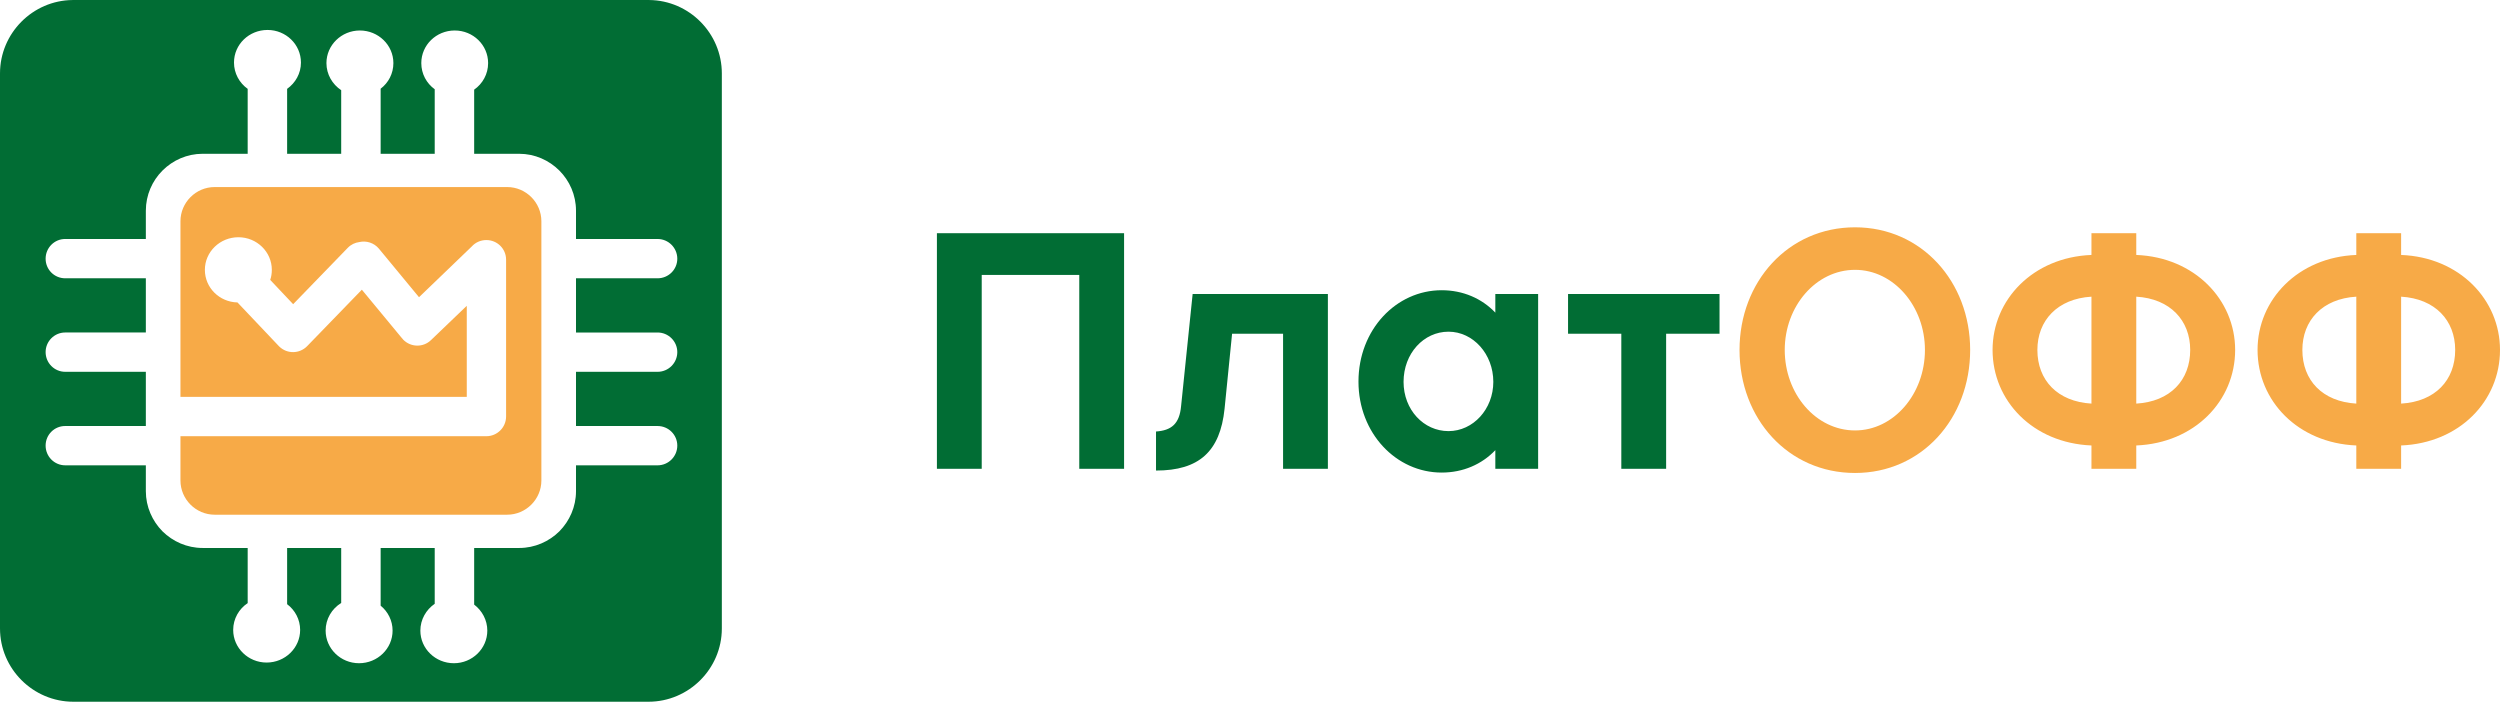 <?xml version="1.0" encoding="UTF-8"?>
<!DOCTYPE svg PUBLIC "-//W3C//DTD SVG 1.1//EN" "http://www.w3.org/Graphics/SVG/1.1/DTD/svg11.dtd">
<!-- Creator: CorelDRAW X8 -->
<svg xmlns="http://www.w3.org/2000/svg" xml:space="preserve" width="17.93cm" height="5.033cm" version="1.1" style="shape-rendering:geometricPrecision; text-rendering:geometricPrecision; image-rendering:optimizeQuality; fill-rule:evenodd; clip-rule:evenodd"
viewBox="0 0 18633 5230"
 xmlns:xlink="http://www.w3.org/1999/xlink">
 <defs>
  <style type="text/css">
   <![CDATA[
    .fil1 {fill:#F7AA47}
    .fil0 {fill:#016D34}
   ]]>
  </style>
 </defs>
 <g id="Слой_x0020_1">
  <path class="fil0" d="M12084 2487l0 1007 334 0 0 -1007 398 0 0 -296 -1129 0 0 296 397 0 0 0zm-954 359c0,203 -150,367 -334,367 -185,0 -335,-159 -335,-367 0,-212 150,-374 335,-374 184,0 334,167 334,374l0 0zm334 -655l-319 0 0 139c-101,-106 -241,-167 -400,-167 -339,0 -620,294 -620,681 0,385 281,678 620,678 159,0 299,-61 400,-167l0 139 319 0 0 -1303zm-2575 0l-86 835c-12,134 -73,182 -187,190l0 291c321,0 478,-142 511,-461l56 -559 380 0 0 1007 334 0 0 -1303 -1008 0 0 0zm-511 -453l-1395 0 0 1756 334 0 0 -1445 727 0 0 1445 334 0 0 -1756z"/>
  <path class="fil0" d="M1510 1146c-116,0 -222,48 -299,125 -76,76 -124,182 -124,299l0 211 -601 0c-81,0 -146,66 -146,147 0,81 65,146 146,146l601 0 0 404 -601 0c-81,0 -146,66 -146,146 0,81 65,147 146,147l601 0 0 404 -601 0c-81,0 -146,65 -146,146 0,81 65,147 146,147l601 0 0 193c0,116 48,222 124,299 77,76 183,124 299,124l336 0 0 411c-65,43 -108,117 -108,200 0,134 112,243 249,243 138,0 250,-109 250,-243 0,-78 -38,-148 -97,-192l0 -419 403 0 0 410c-70,43 -116,119 -116,206 0,134 112,243 249,243 138,0 250,-109 250,-243 0,-75 -35,-142 -89,-186l0 -430 403 0 0 416c-64,44 -107,117 -107,200 0,134 112,243 250,243 137,0 249,-109 249,-243 0,-79 -39,-149 -98,-194l0 -422 336 0c116,0 222,-48 299,-124 76,-77 124,-183 124,-299l0 -193 608 0c81,0 147,-66 147,-147 0,-81 -66,-146 -147,-146l-608 0 0 -404 608 0c81,0 147,-66 147,-147 0,-80 -66,-146 -147,-146l-608 0 0 -404 608 0c81,0 147,-65 147,-146 0,-81 -66,-147 -147,-147l-608 0 0 -211c0,-117 -48,-223 -124,-299 -77,-77 -183,-125 -299,-125l-336 0 0 -478c63,-44 104,-116 104,-198 0,-134 -111,-243 -249,-243 -138,0 -249,109 -249,243 0,80 39,151 100,195l0 481 -403 0 0 -485c58,-44 95,-113 95,-191 0,-134 -112,-243 -250,-243 -137,0 -249,109 -249,243 0,84 44,158 110,202l0 474 -403 0 0 -484c62,-44 103,-115 103,-196 0,-135 -112,-243 -249,-243 -138,0 -250,108 -250,243 0,80 40,152 102,196l0 484 -336 0zm3329 -1146l-4298 0c-298,3 -541,248 -541,547l0 4137c0,300 246,546 547,546l4286 0c301,0 547,-246 547,-546l0 -4137c0,-299 -243,-544 -541,-547z"/>
  <path class="fil1" d="M1600 1394l2180 0c140,0 255,115 255,255l0 1932c0,140 -115,255 -255,255l-2180 0c-140,0 -255,-115 -255,-255l0 -330 2280 0c81,0 147,-66 147,-147l0 -1169c0,-81 -66,-146 -147,-146 -43,0 -82,18 -109,48l-393 378 -299 -362c-37,-44 -94,-61 -146,-49 -31,4 -62,18 -86,43l-407 420 -171 -181c8,-23 12,-48 12,-75 0,-134 -112,-243 -249,-243 -138,0 -250,109 -250,243 0,133 108,240 243,243l308 325 4 4c58,56 150,55 207,-3l408 -421 301 364 0 -1c2,3 5,6 7,9 56,58 149,60 207,4l267 -256 0 679 -2134 0 0 -1309c0,-140 115,-255 255,-255z"/>
  <g>
   <path class="fil1" d="M17562 2211l0 797c-253,-15 -402,-174 -402,-400 0,-220 149,-382 402,-397zm334 797l0 -797c254,15 403,177 403,397 0,226 -149,385 -403,400l0 0zm0 -1108l0 -162 -334 0 0 162c-435,17 -736,334 -736,708 0,380 301,694 736,712l0 174 334 0 0 -174c436,-18 737,-332 737,-712 0,-374 -301,-691 -737,-708l0 0zm-2308 311l0 797c-253,-15 -403,-174 -403,-400 0,-220 150,-382 403,-397l0 0zm334 797l0 -797c253,15 402,177 402,397 0,226 -149,385 -402,400l0 0zm0 -1108l0 -162 -334 0 0 162c-436,17 -737,334 -737,708 0,380 301,694 737,712l0 174 334 0 0 -174c435,-18 737,-332 737,-712 0,-374 -302,-691 -737,-708l0 0zm-2096 1308c-291,0 -524,-271 -524,-600 0,-326 233,-597 524,-597 288,0 521,271 521,597 0,329 -233,600 -521,600l0 0zm0 -1514c-499,0 -861,406 -861,914 0,512 362,917 861,917 496,0 858,-405 858,-917 0,-508 -362,-914 -858,-914l0 0zm-3948 497l-5 0 5 0z"/>
  </g>
 </g>
</svg>
